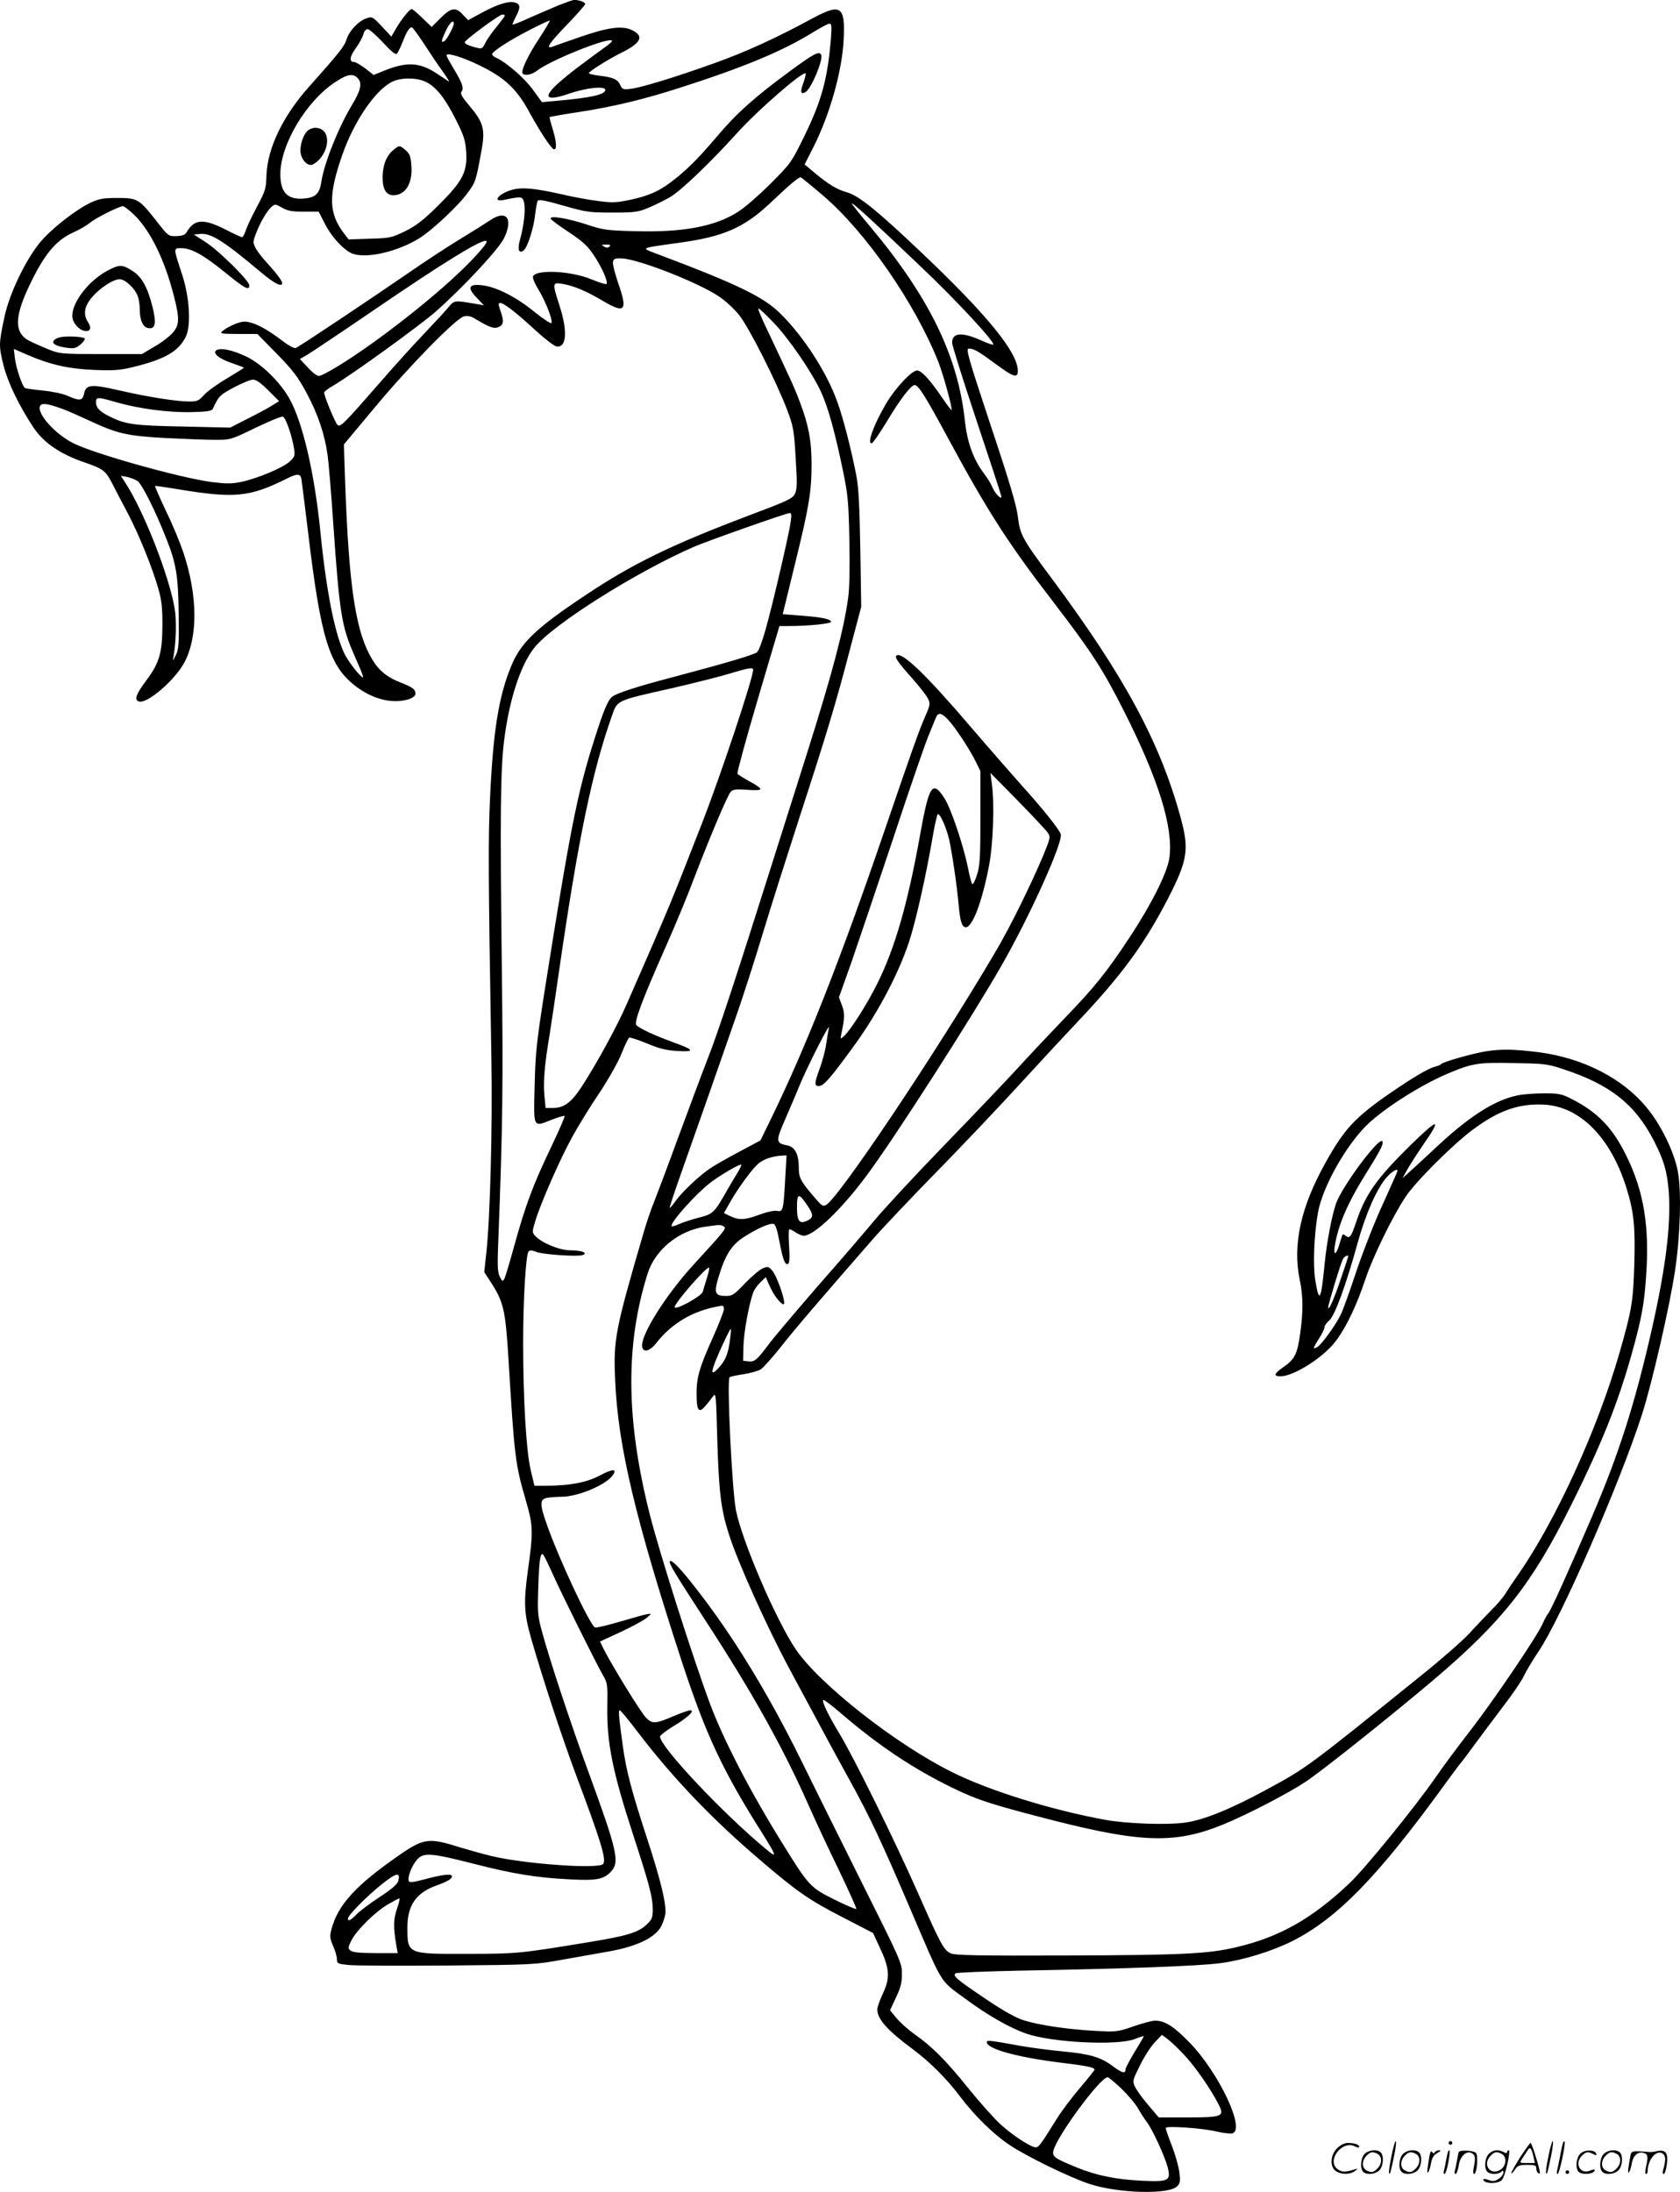 <svg version="1.0" xmlns="http://www.w3.org/2000/svg"
  viewBox="0 0 920.317 1200.793"
 preserveAspectRatio="xMidYMid meet">
<g transform="translate(-0.42,1200.959) scale(0.1,-0.1)"
fill="#000000" stroke="none">
<path d="M3065 11981 c-38 -16 -110 -47 -160 -69 -49 -23 -91 -39 -93 -37 -2
1 6 20 17 41 28 52 27 72 -5 80 -35 9 -95 -10 -182 -57 l-73 -40 -29 30 c-39
43 -64 40 -122 -18 l-49 -49 -51 49 c-28 27 -54 49 -58 49 -12 0 -56 -55 -86
-106 l-26 -45 -52 56 c-51 54 -53 55 -85 44 -44 -15 -95 -70 -109 -117 -11
-37 -43 -76 -206 -259 -142 -159 -226 -335 -232 -481 -2 -77 -6 -88 -52 -175
-27 -50 -55 -109 -61 -129 -7 -21 -16 -38 -21 -38 -4 0 -44 18 -88 41 -125 63
-173 60 -217 -16 -8 -13 -24 -18 -55 -19 -43 -1 -44 0 -109 83 -95 121 -103
126 -214 126 -78 0 -100 -4 -147 -26 -82 -39 -215 -143 -277 -218 -78 -95
-167 -279 -194 -406 -32 -149 -32 -161 -5 -269 24 -94 85 -220 164 -339 56
-84 149 -147 286 -193 94 -32 110 -45 144 -111 16 -32 54 -105 85 -163 62
-118 136 -300 169 -417 18 -62 22 -103 22 -198 -1 -153 -16 -206 -89 -304 -56
-75 -66 -104 -41 -114 43 -17 196 114 249 211 76 140 75 367 -4 604 -17 51
-59 154 -95 227 -35 74 -62 136 -60 138 1 2 56 -6 122 -17 312 -52 395 -44
596 56 59 30 76 30 83 2 2 -13 18 -138 35 -278 72 -607 118 -753 271 -866 93
-68 199 -92 285 -64 22 8 34 18 34 30 0 23 -14 34 -80 60 -72 28 -116 62 -151
118 -96 152 -134 396 -155 1007 l-6 180 163 195 c188 227 450 495 494 506 20
5 38 2 59 -11 83 -50 106 -58 132 -47 28 13 30 33 9 91 -11 33 -12 41 -1 41
20 0 85 -50 188 -145 51 -47 104 -88 117 -92 58 -15 67 77 21 220 -41 127 -40
130 13 122 65 -11 134 -40 226 -95 121 -71 135 -53 80 104 -16 48 -29 97 -27
109 3 19 9 22 48 21 90 -3 417 -131 532 -208 35 -23 85 -69 111 -102 54 -67
204 -364 263 -519 35 -93 38 -111 47 -265 9 -138 8 -170 -4 -195 -13 -27 -36
-38 -254 -120 -420 -159 -635 -263 -895 -437 -269 -179 -354 -260 -406 -389
-68 -166 -98 -353 -115 -715 -11 -229 -10 -430 7 -1429 7 -373 -7 -887 -28
-1072 l-11 -102 31 -48 c75 -114 85 -155 102 -433 32 -530 37 -574 96 -774 39
-135 40 -167 10 -381 -24 -173 -21 -236 18 -372 68 -234 169 -542 248 -753
134 -357 164 -455 147 -481 -18 -30 -423 -2 -609 42 -47 11 -125 33 -175 48
-172 55 -200 51 -339 -46 -234 -163 -330 -268 -366 -402 -10 -38 -9 -49 9 -92
12 -26 21 -59 21 -73 0 -23 4 -25 63 -31 34 -4 278 -5 542 -3 470 4 483 5 630
32 83 14 200 36 260 46 152 28 251 76 283 140 12 24 22 59 22 78 0 61 -31 186
-100 397 -88 269 -115 374 -134 510 -23 170 -25 195 -16 195 4 0 50 -55 101
-123 192 -251 407 -476 673 -702 196 -168 267 -217 447 -309 l166 -86 38 -82
c53 -113 56 -164 16 -249 -17 -36 -31 -76 -31 -88 0 -51 55 -114 190 -214 97
-72 188 -162 263 -262 82 -108 186 -210 276 -269 96 -63 326 -175 432 -210
156 -52 435 -60 481 -14 17 17 19 28 13 77 -4 31 -22 96 -41 145 -19 48 -34
92 -34 98 0 13 199 0 277 -19 34 -8 73 -13 85 -11 81 11 -67 329 -232 499 -86
88 -134 119 -188 119 -16 0 -69 -14 -118 -31 -86 -30 -92 -31 -209 -25 -149 8
-306 31 -389 57 -42 12 -109 49 -197 108 -170 114 -199 137 -180 150 7 5 165
11 350 15 567 10 981 25 1101 41 127 17 281 65 392 120 246 124 468 351 830
850 40 55 80 109 89 120 10 11 46 59 81 107 35 47 105 142 157 210 52 67 103
143 114 168 11 24 47 84 79 132 121 177 444 917 567 1298 56 175 152 592 182
794 28 188 35 428 15 536 -19 106 -92 257 -171 352 -131 160 -348 271 -589
303 -136 17 -207 19 -293 5 -74 -12 -235 -58 -243 -69 -3 -4 -18 -11 -35 -15
-36 -9 -119 -58 -243 -143 -195 -135 -253 -197 -356 -382 -137 -245 -182 -452
-141 -646 18 -86 19 -171 1 -296 -15 -108 -30 -137 -93 -180 -50 -35 -54 -49
-14 -49 65 0 204 83 282 168 61 67 130 203 184 367 39 117 146 337 217 445 52
81 255 284 365 367 146 110 259 149 399 141 195 -12 361 -180 447 -453 42
-133 50 -215 44 -422 -6 -206 -14 -251 -82 -488 -120 -416 -346 -910 -549
-1204 -28 -40 -61 -89 -73 -109 -12 -20 -46 -61 -77 -91 -30 -31 -86 -89 -123
-130 -37 -40 -158 -146 -268 -234 -624 -503 -621 -501 -842 -621 -199 -108
-345 -167 -446 -181 -103 -14 -320 -6 -437 15 -292 53 -635 159 -839 261 -308
152 -730 484 -858 674 -109 162 -293 591 -327 760 -22 116 -51 713 -35 730 4
3 38 11 75 16 38 6 81 18 96 27 14 10 63 64 109 122 74 95 246 295 503 589 50
58 210 227 355 375 146 149 351 366 456 481 106 116 250 271 320 345 235 249
359 419 485 662 109 211 119 272 75 437 -112 417 -307 780 -708 1320 -164 220
-175 241 -187 342 -8 62 -46 191 -150 502 -124 375 -136 417 -118 417 27 0 51
-14 149 -86 96 -71 119 -78 119 -36 0 101 -169 308 -530 650 -238 226 -339
308 -403 327 -59 17 -102 43 -178 106 l-57 48 49 96 c91 182 157 418 165 590
9 181 -16 197 -167 116 -207 -112 -363 -183 -537 -246 -223 -80 -401 -134
-462 -142 -42 -5 -47 -3 -58 21 -14 31 -38 42 -115 51 -31 4 -57 10 -57 14 0
9 105 75 175 110 110 54 129 91 65 124 -54 28 -133 18 -291 -37 -74 -26 -142
-49 -151 -53 -36 -11 -15 20 82 121 55 57 100 108 100 114 0 10 -33 22 -60 22
-8 0 -46 -14 -85 -29z m-295 -57 c0 -3 -21 -31 -46 -62 -26 -31 -54 -72 -62
-89 -13 -28 -19 -32 -41 -26 -45 10 -71 22 -71 31 0 12 190 152 206 152 8 0
14 -3 14 -6z m186 -128 c-61 -92 -101 -178 -88 -190 12 -13 51 -5 76 15 73 58
393 186 413 166 2 -3 -11 -16 -29 -29 -151 -110 -201 -148 -255 -195 -99 -86
-82 -111 44 -68 97 34 203 45 203 22 0 -26 -81 -44 -281 -61 l-66 -6 -51 70
c-47 64 -142 146 -199 173 -13 6 -23 14 -23 19 0 15 92 75 203 132 60 31 111
55 113 53 2 -2 -25 -47 -60 -101z m-466 84 c0 -16 -38 -88 -51 -95 -20 -13
-18 1 6 53 22 47 45 68 45 42z m2066 -82 c-18 -220 -51 -339 -142 -527 -75
-153 -76 -154 -188 -267 -62 -62 -141 -131 -176 -153 -126 -82 -302 -115 -565
-108 -158 4 -177 7 -265 36 -105 35 -205 51 -199 33 2 -7 47 -40 99 -74 76
-51 103 -75 136 -125 44 -64 81 -149 71 -159 -3 -4 -40 8 -82 25 -112 47 -306
56 -321 16 -3 -8 10 -40 30 -72 39 -64 80 -169 71 -183 -3 -5 -45 22 -93 61
-100 82 -211 138 -288 146 -73 8 -82 -13 -28 -69 l39 -41 -40 7 c-120 21 -122
21 -152 -15 -15 -19 -77 -86 -137 -149 -60 -63 -166 -180 -235 -260 -199 -228
-222 -252 -237 -239 -13 10 -74 158 -74 178 0 5 21 22 48 37 103 60 480 333
566 409 155 138 342 340 371 399 53 109 13 160 -77 98 -24 -16 -97 -62 -163
-102 -66 -40 -190 -121 -275 -180 -203 -140 -607 -410 -626 -417 -8 -3 -38 13
-67 35 -76 58 -129 89 -175 103 -35 10 -48 9 -87 -5 -24 -10 -55 -26 -67 -36
-23 -19 -22 -19 82 -20 l104 0 106 -108 c87 -89 115 -125 162 -212 64 -119
101 -229 117 -345 6 -44 20 -213 31 -375 34 -493 46 -564 116 -722 59 -134 60
-139 16 -92 -20 23 -50 64 -65 91 -55 102 -104 342 -137 673 -33 332 -98 608
-172 739 -52 90 -150 186 -232 226 -77 37 -142 51 -166 36 -24 -16 14 -47 86
-71 35 -12 64 -23 64 -25 0 -2 -42 -28 -92 -58 -51 -30 -108 -71 -126 -91 -29
-32 -38 -36 -80 -36 -70 0 -229 25 -385 61 -156 36 -183 33 -193 -21 -8 -36
-24 -38 -89 -9 -27 12 -84 24 -136 29 -48 5 -93 11 -98 14 -15 10 -48 106 -55
162 l-6 52 78 -34 c124 -53 222 -75 362 -81 104 -4 140 -2 210 15 174 42 251
85 291 165 31 60 22 217 -19 342 -49 149 -49 145 -4 145 55 0 122 -38 242
-135 105 -86 130 -99 130 -69 0 25 -165 189 -239 237 l-65 42 36 3 c59 5 128
-39 334 -212 70 -59 114 -81 114 -58 0 13 -31 54 -80 108 -26 27 -55 65 -65
83 -16 32 -16 36 1 80 22 59 59 123 84 146 20 18 22 18 59 -3 31 -18 55 -22
120 -22 l81 0 31 -61 c38 -77 110 -154 157 -170 79 -26 239 11 358 82 71 43
215 177 270 252 44 59 46 66 78 245 18 105 7 143 -69 233 -40 47 -51 67 -43
76 15 18 5 48 -42 125 -22 37 -40 70 -40 74 0 18 88 -9 186 -57 132 -65 198
-126 264 -247 61 -111 122 -205 138 -210 18 -5 15 43 -7 113 -10 33 -18 61
-16 63 2 2 74 15 161 28 188 29 354 69 547 131 354 113 572 204 737 307 41 25
80 46 88 46 12 0 13 -15 8 -82z m-2228 -30 c33 -51 79 -120 103 -152 23 -33
38 -57 32 -53 -5 3 -33 22 -62 41 -95 64 -165 69 -288 20 l-62 -25 -46 36
c-26 19 -53 35 -61 35 -28 0 -25 29 10 77 19 26 38 61 41 76 4 15 14 27 23 27
9 0 47 -33 83 -72 45 -49 70 -70 77 -63 6 6 20 35 32 65 22 57 37 80 50 80 5
0 35 -42 68 -92z m-363 -188 c24 -26 15 -66 -30 -141 -74 -121 -155 -323 -170
-423 -10 -67 -31 -88 -94 -94 -91 -8 -131 32 -131 133 0 164 143 403 304 507
66 43 95 47 121 18z m374 -20 c56 -28 105 -91 163 -207 44 -88 52 -112 56
-177 7 -109 -20 -160 -154 -293 -81 -80 -119 -109 -180 -140 -75 -36 -83 -38
-194 -41 l-116 -4 -26 34 c-84 110 -86 209 -8 431 64 182 177 348 269 397 49
26 139 26 190 0z m2172 -620 c236 -201 505 -590 634 -914 27 -69 78 -256 72
-263 -2 -1 -26 30 -53 70 -66 97 -112 147 -136 147 -29 0 -118 -95 -167 -177
-70 -117 -111 -231 -80 -221 6 2 43 55 81 118 77 128 133 200 153 200 21 0 59
-62 185 -295 213 -394 326 -571 578 -898 204 -266 268 -364 383 -592 192 -380
272 -641 249 -806 -12 -81 -97 -252 -220 -438 -124 -188 -190 -270 -358 -444
-75 -78 -188 -198 -251 -267 -63 -69 -244 -259 -402 -422 -158 -163 -330 -349
-383 -412 -52 -63 -192 -226 -311 -361 -118 -136 -239 -279 -269 -319 -67 -89
-78 -98 -113 -94 l-28 3 2 80 c1 74 31 234 54 296 6 15 23 39 39 54 l29 28 24
-54 c26 -58 77 -115 77 -87 0 34 -42 149 -64 175 -21 25 -25 26 -54 14 -17 -7
-60 -44 -97 -82 -59 -62 -69 -69 -104 -69 -60 0 -67 16 -41 102 36 121 72 178
138 220 74 48 146 80 165 72 10 -3 20 -37 31 -96 19 -100 31 -132 48 -122 7 5
9 36 5 94 -3 49 -3 91 0 94 3 3 18 -3 33 -14 16 -11 37 -20 47 -20 57 0 207
144 345 330 151 203 573 861 738 1149 154 268 339 678 325 721 -9 27 -98 139
-221 275 -54 61 -176 200 -270 310 -251 294 -383 420 -410 392 -9 -9 12 -39
86 -122 39 -44 78 -94 87 -111 14 -29 14 -34 -15 -100 -36 -84 -66 -168 -222
-624 -246 -719 -429 -1182 -621 -1577 l-59 -121 -118 -63 c-64 -34 -136 -75
-159 -91 -62 -42 -155 -131 -188 -178 -15 -22 -30 -39 -32 -37 -2 2 26 87 62
188 36 101 103 294 151 429 47 135 115 328 150 430 36 102 101 304 145 450 44
146 134 429 199 630 149 457 206 645 281 935 l61 230 -5 315 c-4 232 -9 337
-21 400 -28 146 -73 321 -106 411 -58 161 -183 354 -310 480 -93 92 -232 160
-675 327 -93 35 -99 31 115 61 246 33 358 82 500 215 115 109 161 147 171 144
5 -2 59 -46 120 -98z m528 -382 c198 -187 418 -424 406 -436 -2 -3 -31 7 -64
22 -107 48 -161 44 -161 -12 0 -15 61 -208 135 -430 74 -221 135 -407 135
-414 0 -19 -37 21 -51 55 -7 18 -27 50 -44 72 -59 78 -92 171 -105 288 -37
355 -197 682 -522 1069 -54 64 -98 120 -98 123 0 10 116 -96 369 -337z m-4295
270 c87 -88 163 -245 212 -437 33 -128 32 -162 -7 -206 -18 -20 -62 -54 -100
-75 l-67 -40 -225 0 c-218 0 -225 1 -288 26 -35 14 -81 35 -102 45 -90 46 -86
138 15 339 73 146 134 216 225 257 32 14 72 37 88 51 33 27 161 92 183 92 7 0
37 -24 66 -52z m1885 -199 c-109 -126 -341 -324 -586 -500 -133 -96 -270 -179
-293 -179 -10 0 -37 21 -60 47 l-43 46 37 21 c21 12 197 130 392 263 349 238
551 363 587 363 15 0 7 -14 -34 -61z m714 30 c-8 -8 -16 -8 -30 0 -16 9 -14
10 12 11 21 0 26 -3 18 -11z m899 -417 c86 -90 212 -274 261 -382 38 -84 74
-212 119 -429 27 -131 31 -170 35 -378 3 -143 1 -263 -6 -315 -24 -176 -85
-409 -224 -849 -46 -145 -134 -424 -196 -619 -198 -627 -292 -912 -348 -1055
-30 -77 -103 -273 -163 -435 -59 -162 -120 -323 -134 -358 -15 -35 -43 -118
-62 -185 -150 -515 -160 -568 -150 -787 15 -361 111 -763 365 -1542 132 -402
223 -597 442 -943 80 -128 82 -138 19 -85 -237 196 -580 561 -580 616 0 7 31
31 68 54 80 47 126 90 98 90 -9 0 -48 -13 -85 -29 -108 -46 -123 -47 -158 -11
-29 29 -186 285 -232 376 l-20 41 113 52 c62 29 126 64 142 77 29 25 29 25 4
21 -14 -2 -81 -21 -149 -41 -69 -20 -130 -35 -137 -32 -27 10 -197 373 -263
561 -41 115 -41 141 0 149 17 3 53 6 79 6 93 0 251 68 284 122 20 33 -4 31
-75 -6 -74 -39 -163 -55 -301 -56 l-56 0 -21 88 c-24 103 -41 385 -41 697 0
238 15 484 30 499 7 7 20 7 43 -3 37 -14 226 -27 253 -17 31 12 -4 26 -67 26
-60 0 -158 41 -193 79 -17 18 -17 23 -1 76 26 92 140 352 205 468 32 59 99
167 148 240 49 73 103 169 121 215 18 45 37 85 42 87 4 3 47 -11 96 -31 68
-29 106 -38 167 -42 100 -6 95 6 -20 47 -106 39 -188 77 -204 95 -13 17 32
138 162 431 47 105 118 276 157 380 87 227 179 444 198 467 12 13 27 15 89 11
47 -4 74 -2 74 4 0 6 -27 25 -60 42 -32 18 -62 36 -66 42 -3 6 47 190 112 410
l118 399 52 0 c106 0 235 13 231 24 -5 15 -50 24 -163 33 l-102 8 63 258 c81
328 95 412 95 562 0 131 -16 217 -67 350 -25 67 -48 117 -176 388 -31 64 -53
117 -48 117 5 0 42 -35 83 -78z m-2768 -371 l59 -59 -40 -25 c-22 -14 -82 -46
-134 -72 l-94 -48 -260 6 c-270 5 -317 12 -406 58 -50 25 -69 46 -69 75 0 30
8 30 115 -1 123 -35 283 -56 409 -53 85 2 110 6 116 18 32 69 38 76 115 117
44 23 91 43 105 43 18 0 43 -18 84 -59z m-1129 -101 c28 -10 93 -39 145 -63
156 -73 207 -85 418 -97 103 -5 226 -10 273 -10 86 0 87 0 223 66 75 36 142
64 150 61 16 -6 49 -102 61 -175 6 -39 4 -45 -24 -71 -36 -34 -180 -94 -268
-112 -50 -10 -80 -10 -160 0 -168 22 -638 153 -756 212 -99 49 -200 161 -184
203 8 20 39 16 122 -14z m412 -395 c24 -16 96 -158 157 -313 56 -139 67 -210
69 -422 2 -159 0 -190 -16 -220 -17 -35 -17 -35 -12 -5 14 79 17 198 6 261
-31 182 -171 539 -273 693 l-22 34 34 -6 c19 -4 44 -14 57 -22z m3579 -222
c-8 -63 -97 -447 -137 -589 -17 -62 -38 -119 -47 -127 -17 -14 -163 -58 -462
-137 -202 -53 -311 -89 -333 -108 -25 -22 -47 -76 -100 -243 -91 -287 -130
-487 -268 -1359 -45 -287 -52 -349 -56 -527 -6 -236 -10 -229 92 -188 37 14
69 24 72 21 3 -3 -31 -81 -75 -173 -99 -207 -140 -319 -199 -532 -25 -91 -50
-175 -55 -185 -10 -18 -12 -18 -26 9 -12 25 -14 58 -8 200 24 618 27 864 19
1510 -10 831 -7 1072 13 1230 28 222 89 410 165 506 100 127 562 418 879 555
72 31 497 181 519 183 11 1 12 -9 7 -46z m-206 -812 c0 -45 -176 -575 -282
-846 -166 -426 -172 -442 -410 -985 -54 -124 -165 -327 -247 -453 -57 -87 -97
-117 -157 -117 l-41 0 -7 73 c-6 75 2 169 28 322 8 50 33 216 55 370 102 704
179 1078 287 1382 31 88 20 83 327 152 125 29 269 65 320 81 99 30 127 35 127
21z m1067 -273 c40 -43 116 -158 151 -228 l27 -55 0 -255 c0 -220 -3 -263 -19
-313 -10 -33 -22 -55 -26 -50 -4 4 -15 46 -24 92 -24 118 -92 321 -127 376
-66 103 -85 76 -133 -191 -69 -386 -140 -632 -238 -827 -55 -110 -146 -253
-180 -283 -21 -19 -21 -19 -14 16 18 84 18 111 2 153 l-16 43 69 194 c37 107
139 409 226 670 86 261 173 513 192 560 19 47 39 95 44 108 12 30 30 28 66
-10z m547 -620 c16 -24 14 -29 -24 -123 -68 -162 -184 -397 -261 -527 -334
-568 -871 -1367 -932 -1391 -18 -7 -23 -2 -78 63 -61 73 -69 90 -69 145 0 72
-22 113 -64 120 -62 12 -63 23 -11 142 26 59 62 144 80 188 39 96 168 350 160
315 -3 -14 -9 -54 -15 -90 -5 -36 -21 -96 -35 -133 -30 -81 -31 -97 -5 -97 27
0 65 45 198 228 128 178 238 387 296 562 37 112 93 362 129 573 12 70 25 127
29 127 14 0 47 -76 62 -141 16 -73 42 -247 52 -359 8 -89 18 -120 39 -120 36
0 88 136 126 331 24 121 32 348 16 459 l-7 55 149 -151 c82 -84 156 -163 165
-176z m2816 -1293 c263 -85 400 -193 504 -394 56 -110 73 -168 82 -283 12
-178 -16 -408 -92 -746 -93 -410 -180 -684 -327 -1027 -137 -318 -227 -518
-242 -535 -7 -8 -20 -32 -29 -53 -26 -63 -259 -408 -392 -581 -69 -88 -157
-207 -196 -264 -110 -159 -386 -499 -471 -579 -206 -195 -385 -296 -622 -351
-151 -36 -296 -43 -925 -45 -483 -2 -611 1 -636 11 -39 17 -54 44 -179 327
-123 279 -355 751 -431 875 -62 103 -99 179 -90 187 3 3 47 -30 98 -74 207
-178 400 -306 613 -409 138 -67 217 -92 561 -180 478 -121 663 -125 922 -18
131 54 351 168 449 233 88 58 468 361 703 560 375 319 535 522 749 951 188
377 278 612 362 937 30 119 41 186 50 312 21 279 -11 476 -111 676 -75 150
-155 232 -296 304 -55 28 -71 31 -152 31 -50 0 -115 -5 -144 -11 -130 -27
-271 -118 -465 -302 -59 -55 -121 -112 -137 -126 l-29 -26 28 50 c16 28 52 84
80 125 110 158 94 160 -62 8 -190 -187 -250 -272 -302 -430 -25 -74 -34 -86
-56 -68 -12 10 -16 9 -19 -1 -3 -8 -10 -31 -16 -51 -17 -55 -32 -58 -24 -6 18
118 73 243 180 413 73 117 90 152 80 163 -21 20 -218 -246 -252 -339 -24 -69
-52 -214 -64 -339 -19 -195 -29 -213 -50 -87 -14 82 -8 248 14 373 25 143 159
379 278 490 99 91 286 209 428 270 139 59 170 64 365 60 165 -3 187 -5 265
-31z m-4254 -597 c-10 -180 -12 -188 -45 -182 -16 3 -54 -5 -95 -20 -80 -30
-112 -32 -161 -9 l-35 17 31 55 c42 75 112 172 151 210 29 29 81 47 137 50
l24 1 -7 -122z m-260 30 c-15 -24 -39 -65 -54 -91 -75 -133 -81 -138 -160
-158 -39 -10 -88 -26 -107 -35 -20 -9 -38 -14 -41 -12 -14 14 127 173 212 239
51 39 151 98 168 99 4 0 -4 -19 -18 -42z m3614 7 c0 -3 -37 -85 -81 -183 -45
-97 -110 -264 -146 -371 -35 -106 -73 -212 -85 -235 -30 -61 -106 -164 -128
-176 -26 -14 -25 -9 10 47 17 26 30 54 30 62 0 8 11 24 25 36 30 23 93 195
156 424 44 161 108 305 162 364 30 32 57 47 57 32z m-3233 -189 c35 -52 35
-68 -4 -85 -40 -18 -53 0 -53 76 0 77 10 79 57 9z m-458 -115 c16 -10 12 -16
-163 -207 -156 -170 -295 -392 -284 -453 7 -34 44 -23 79 23 82 105 198 174
337 199 28 6 32 4 32 -15 0 -11 -27 -80 -59 -152 -74 -164 -91 -221 -91 -310
0 -95 12 -111 48 -69 15 17 34 42 43 54 15 21 16 5 22 -221 9 -304 20 -397 64
-535 51 -159 209 -509 333 -740 212 -394 248 -462 330 -610 108 -196 170 -327
330 -701 183 -427 160 -389 298 -491 126 -93 244 -161 338 -194 141 -49 497
-67 594 -30 27 11 50 18 50 16 0 -2 -22 -41 -50 -86 -27 -45 -50 -88 -50 -95
0 -26 -18 -22 -69 16 -66 50 -125 67 -270 81 -64 6 -168 19 -231 30 -178 32
-190 33 -190 21 0 -36 160 -81 396 -111 157 -19 194 -27 194 -40 0 -3 -37 -49
-81 -101 -44 -52 -99 -125 -122 -162 -92 -147 -103 -163 -120 -162 -30 3 -126
66 -193 127 -35 32 -115 122 -178 200 -120 149 -194 224 -295 295 -33 24 -77
63 -96 86 l-35 43 32 69 c26 54 33 82 33 130 0 60 -5 71 -217 495 -119 239
-271 544 -337 679 -178 361 -373 681 -572 935 -85 110 -135 162 -145 152 -9
-8 25 -64 196 -327 256 -393 426 -697 570 -1024 34 -77 106 -231 161 -344 54
-113 97 -208 94 -210 -3 -3 -57 20 -121 52 -131 65 -140 75 -283 306 -178 286
-324 569 -399 770 -95 257 -273 816 -328 1032 -131 518 -135 931 -12 1321 41
130 170 235 313 256 82 12 88 12 104 2z m3421 -164 c0 -2 -17 -55 -39 -118
-37 -112 -70 -186 -71 -162 0 16 68 241 81 265 8 15 29 26 29 15z m-3515 -124
c-10 -32 -19 -63 -21 -70 -6 -24 -154 -105 -154 -84 0 23 178 227 189 216 2
-3 -4 -31 -14 -62z m129 -325 c-9 -78 -23 -116 -56 -154 -59 -67 -55 -33 17
124 21 45 40 82 42 82 2 0 1 -24 -3 -52z m-969 -1298 c56 -123 236 -485 273
-549 24 -41 25 -50 23 -170 -3 -199 28 -355 144 -710 86 -264 105 -336 105
-400 0 -48 -4 -57 -34 -85 -45 -43 -108 -62 -316 -96 -378 -62 -393 -64 -660
-64 -338 -1 -334 -3 -334 149 1 118 49 186 158 225 64 23 86 37 86 51 0 15
-51 10 -143 -15 -71 -19 -90 -21 -94 -10 -7 20 16 81 44 114 35 42 75 40 306
-19 221 -57 350 -78 533 -87 144 -8 186 0 225 42 49 53 36 111 -126 554 -94
256 -210 607 -250 755 -26 94 -27 109 -22 250 4 146 12 195 27 178 4 -4 29
-55 55 -113z m-849 -1674 c-5 -19 -34 -44 -104 -90 -53 -35 -110 -78 -126 -95
-30 -31 -46 -39 -46 -22 0 18 103 122 183 186 82 66 106 71 93 21z m-7 -153
c-20 -58 -21 -99 -3 -205 l7 -38 -120 0 c-83 0 -125 4 -137 13 -17 13 -17 15
4 58 29 56 130 156 201 197 30 17 57 32 61 32 4 0 -2 -26 -13 -57z m4307 -795
c61 -63 150 -191 194 -277 33 -66 22 -71 -171 -71 l-157 0 -57 67 c-32 37 -64
82 -73 100 -15 32 -14 35 27 118 23 47 60 104 81 126 l39 41 28 -20 c15 -11
56 -49 89 -84z m-339 -190 c36 -35 77 -83 91 -108 14 -25 36 -59 49 -76 32
-43 99 -189 114 -248 18 -73 5 -80 -141 -73 -144 7 -251 29 -360 74 -120 49
-133 59 -125 91 21 83 257 402 297 402 5 0 39 -28 75 -62z M4332 11620 c-195
-143 -293 -231 -402 -360 -105 -124 -164 -182 -250 -248 -71 -53 -125 -76
-228 -98 -72 -15 -94 -16 -175 -5 -51 6 -140 23 -199 37 -143 32 -213 39 -268
24 -71 -19 -114 -69 -47 -56 100 21 104 20 112 -14 9 -39 -1 -126 -21 -199
-17 -58 -8 -85 20 -62 21 18 55 125 62 198 4 33 10 66 14 73 5 8 44 1 141 -27
126 -36 142 -38 269 -38 123 0 141 3 198 27 34 14 88 41 119 59 60 36 222 191
367 352 110 122 358 338 373 324 3 -3 -3 -26 -12 -52 -19 -49 -14 -66 13 -49
31 20 95 172 85 202 -9 25 -41 8 -171 -88z M1697 11299 c-25 -14 -47 -69 -47
-114 0 -47 40 -91 69 -76 59 32 94 116 69 168 -15 31 -58 42 -91 22z M2158
11187 c-37 -30 -58 -85 -58 -149 0 -65 20 -98 59 -98 66 0 106 65 99 161 -4
52 -9 66 -32 86 -33 28 -34 28 -68 0z M597 10529 c-103 -53 -197 -172 -197
-250 0 -34 33 -75 66 -82 33 -6 42 15 20 48 -27 42 -20 86 21 135 45 53 118
100 153 100 30 0 83 -50 99 -93 6 -16 11 -49 11 -75 0 -58 18 -96 47 -100 39
-6 45 27 22 119 -26 103 -58 162 -107 193 -57 37 -72 38 -135 5z M338 10163
c-14 -2 -32 -10 -38 -18 -15 -18 12 -33 73 -41 37 -5 48 -2 73 19 16 14 26 29
22 33 -9 9 -93 14 -130 7z M7626 194 c-10 -47 -15 -88 -12 -91 5 -6 9 7 30
110 7 37 10 67 6 67 -4 0 -15 -39 -24 -86z M7940 270 c0 -5 5 -10 10 -10 6 0
10 5 10 10 0 6 -4 10 -10 10 -5 0 -10 -4 -10 -10z M8486 194 c-10 -47 -15 -88
-12 -91 5 -6 9 7 30 110 7 37 10 67 6 67 -4 0 -15 -39 -24 -86z M8566 269 c-3
-8 -10 -41 -16 -74 -6 -33 -14 -68 -16 -77 -3 -10 -1 -18 3 -18 10 0 46 171
38 178 -2 3 -7 -1 -9 -9z M7329 241 c-38 -38 -41 -101 -7 -125 29 -20 79 -20
104 0 18 14 18 15 1 10 -53 -17 -69 -17 -92 -2 -69 45 21 166 94 126 12 -6 21
-7 21 -1 0 12 -25 21 -62 21 -19 0 -39 -10 -59 -29z M8330 189 c-28 -45 -49
-83 -47 -85 2 -3 12 7 21 21 14 21 24 25 66 25 43 0 50 -3 50 -19 0 -11 5 -23
10 -26 6 -3 10 -3 10 1 0 20 -44 164 -51 164 -4 0 -30 -37 -59 -81z m75 4 l7
-33 -42 0 c-42 0 -42 0 -28 23 8 12 21 32 29 44 15 25 22 18 34 -34z M7480
210 c-22 -22 -27 -79 -8 -98 19 -19 66 -14 88 8 22 22 27 79 8 98 -19 19 -66
14 -88 -8z m71 0 c25 -14 25 -54 -1 -80 -23 -23 -33 -24 -61 -10 -25 14 -25
54 1 80 23 23 33 24 61 10z M7690 210 c-22 -22 -27 -79 -8 -98 19 -19 66 -14
88 8 22 22 27 79 8 98 -19 19 -66 14 -88 -8z m71 0 c25 -14 25 -54 -1 -80 -23
-23 -33 -24 -61 -10 -25 14 -25 54 1 80 23 23 33 24 61 10z M7836 204 c-3 -16
-8 -47 -11 -69 -8 -51 10 -26 19 27 5 27 15 42 34 53 18 10 22 14 10 15 -9 0
-20 -5 -24 -11 -5 -8 -9 -8 -14 1 -5 8 -10 3 -14 -16z M7937 223 c-2 -4 -7
-26 -11 -48 -4 -22 -9 -48 -12 -57 -3 -10 -1 -18 4 -18 4 0 14 28 20 62 11 58
10 81 -1 61z M7995 220 c-1 -3 -5 -23 -9 -45 -4 -22 -9 -48 -12 -57 -3 -10 -1
-18 4 -18 5 0 13 20 17 45 7 53 44 87 74 68 17 -11 19 -28 8 -80 -4 -18 -3
-33 2 -33 16 0 24 99 11 115 -12 14 -87 18 -95 5z M8160 210 c-22 -22 -27 -79
-8 -98 7 -7 24 -12 38 -12 14 0 31 5 38 12 9 9 12 8 12 -5 0 -9 -12 -24 -26
-34 -21 -13 -32 -15 -55 -6 -16 6 -29 8 -29 3 0 -24 81 -27 102 -2 18 19 50
162 37 162 -5 0 -9 -5 -9 -10 0 -7 -6 -7 -19 0 -30 16 -59 12 -81 -10z m71 0
c29 -16 25 -65 -6 -86 -56 -37 -103 28 -55 76 23 23 33 24 61 10z M8661 211
c-23 -23 -28 -80 -9 -99 19 -19 88 -13 88 9 0 5 -11 4 -24 -2 -54 -25 -89 38
-46 81 23 23 33 24 62 9 16 -9 19 -8 16 3 -8 22 -64 22 -87 -1z M8790 210
c-22 -22 -27 -79 -8 -98 19 -19 66 -14 88 8 22 22 27 79 8 98 -19 19 -66 14
-88 -8z m71 0 c25 -14 25 -54 -1 -80 -23 -23 -33 -24 -61 -10 -25 14 -25 54 1
80 23 23 33 24 61 10z M8936 201 c-3 -14 -8 -44 -11 -66 -8 -51 10 -26 19 27
8 41 35 63 66 53 22 -7 24 -21 11 -77 -5 -22 -5 -38 0 -38 5 0 9 6 9 13 0 68
51 125 85 97 15 -13 15 -35 -1 -92 -3 -10 -1 -18 4 -18 6 0 13 23 17 50 9 63
-5 84 -49 76 -17 -4 -35 -6 -41 -6 -101 8 -104 7 -109 -19z M8580 110 c0 -5 5
-10 10 -10 6 0 10 5 10 10 0 6 -4 10 -10 10 -5 0 -10 -4 -10 -10z"/>
</g>
</svg>
